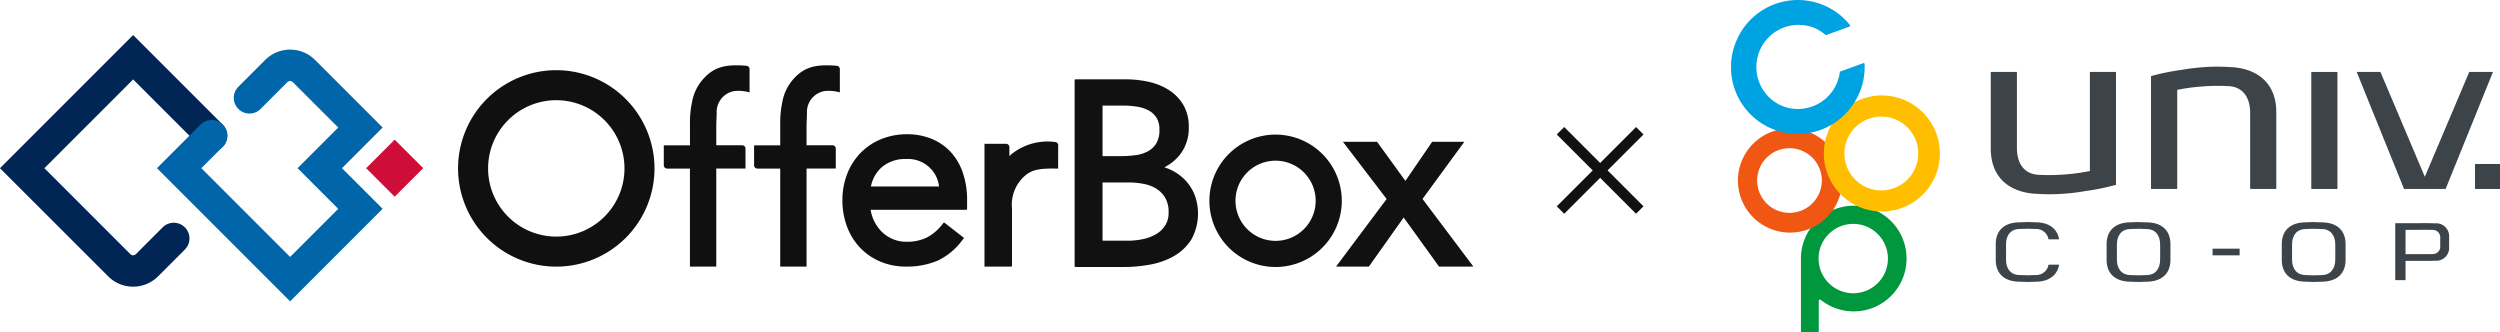 <svg xmlns="http://www.w3.org/2000/svg" xmlns:xlink="http://www.w3.org/1999/xlink" width="356.71" height="47.367" viewBox="0 0 356.71 47.367">
  <defs>
    <clipPath id="clip-path">
      <rect id="長方形_912" data-name="長方形 912" width="109.71" height="47.367" fill="none"/>
    </clipPath>
  </defs>
  <g id="グループ_2424" data-name="グループ 2424" transform="translate(-235 -31)">
    <g id="グループ_1472" data-name="グループ 1472" transform="translate(-66.426 -112.47)">
      <g id="グループ_1441" data-name="グループ 1441" transform="translate(366.784 152.789)">
        <g id="グループ_1440" data-name="グループ 1440" transform="translate(0 0)">
          <g id="グループ_1439" data-name="グループ 1439" transform="translate(0 0.694)">
            <path id="パス_927" data-name="パス 927" d="M572.865,181.113v0a7.666,7.666,0,0,0-2.739-1.863,9.255,9.255,0,0,0-3.46-.639,9.707,9.707,0,0,0-3.682.693,8.752,8.752,0,0,0-2.928,1.947,8.934,8.934,0,0,0-1.926,3,10.336,10.336,0,0,0-.691,3.8,10.653,10.653,0,0,0,.631,3.665,8.924,8.924,0,0,0,1.81,3,8.646,8.646,0,0,0,2.873,2.024,9.286,9.286,0,0,0,3.8.754,11.17,11.17,0,0,0,4.419-.822,9.231,9.231,0,0,0,3.541-2.9l.281-.364-2.77-2.153a.123.123,0,0,0-.079-.027h-.016a.124.124,0,0,0-.081.047l-.2.253a6.713,6.713,0,0,1-2.154,1.816,6.418,6.418,0,0,1-2.937.607,4.858,4.858,0,0,1-1.973-.4A5.09,5.09,0,0,1,563,192.47a5.708,5.708,0,0,1-1.1-1.625,5.77,5.77,0,0,1-.4-1.256l-.039-.2h13.643a.127.127,0,0,0,.126-.129v-1.24a11.774,11.774,0,0,0-.613-3.932A8.38,8.38,0,0,0,572.865,181.113Zm-1.639,4.954H561.5l.053-.215a4.911,4.911,0,0,1,1.47-2.505,5.114,5.114,0,0,1,3.535-1.2,4.441,4.441,0,0,1,3.3,1.2,4.375,4.375,0,0,1,1.345,2.521Z" transform="translate(-502.6 -169.471)" fill="#101010"/>
            <path id="パス_928" data-name="パス 928" d="M454.65,159.147a14.015,14.015,0,1,0,14.015,14.015A14.033,14.033,0,0,0,454.65,159.147Zm9.731,14.015a9.73,9.73,0,1,1-9.731-9.731A9.741,9.741,0,0,1,464.381,173.162Z" transform="translate(-440.635 -159.147)" fill="#101010"/>
            <path id="パス_929" data-name="パス 929" d="M678.412,178.725a9.445,9.445,0,1,0,9.447,9.445A9.457,9.457,0,0,0,678.412,178.725Zm5.72,9.445a5.72,5.72,0,1,1-5.72-5.723A5.727,5.727,0,0,1,684.132,188.17Z" transform="translate(-561.765 -169.533)" fill="#111"/>
          </g>
          <path id="パス_930" data-name="パス 930" d="M513.252,161.338a5.811,5.811,0,0,1,2.146.194v-3.325a.481.481,0,0,0-.441-.473c-2.785-.224-4.508.07-6.077,1.784a6.6,6.6,0,0,0-1.686,3.385,13.559,13.559,0,0,0-.3,2.969v3.212H503.16v2.849a.472.472,0,0,0,.471.47h3.258v13.988h3.76V172.4h4.169v-2.849a.471.471,0,0,0-.47-.47h-3.7v-2.591c0-.743.055-1.42.055-2.018A3.033,3.033,0,0,1,513.252,161.338Z" transform="translate(-473.805 -157.669)" fill="#101010"/>
          <path id="パス_931" data-name="パス 931" d="M540.691,161.338a5.809,5.809,0,0,1,2.146.194v-3.325a.482.482,0,0,0-.442-.473c-2.784-.224-4.508.07-6.077,1.784a6.6,6.6,0,0,0-1.686,3.385,13.591,13.591,0,0,0-.3,2.969v3.212H530.6v2.849a.472.472,0,0,0,.471.47h3.258v13.988h3.759V172.4h4.169v-2.849a.47.47,0,0,0-.47-.47h-3.7v-2.591c0-.743.055-1.42.055-2.018A3.033,3.033,0,0,1,540.691,161.338Z" transform="translate(-488.362 -157.669)" fill="#101010"/>
          <path id="パス_932" data-name="パス 932" d="M643.836,176.345v0a6.92,6.92,0,0,0-2-1.466,6.687,6.687,0,0,0-.66-.283l-.346-.126.32-.183a6.683,6.683,0,0,0,1.823-1.527,6.142,6.142,0,0,0,1.33-4.034,6.048,6.048,0,0,0-.819-3.236,6.462,6.462,0,0,0-2.1-2.1,9.041,9.041,0,0,0-2.884-1.134,15.285,15.285,0,0,0-3.24-.34h-7.116a.128.128,0,0,0-.129.126V188.57a.124.124,0,0,0,.126.124h6.937a20.477,20.477,0,0,0,3.682-.338,10.67,10.67,0,0,0,3.4-1.2,7.169,7.169,0,0,0,2.495-2.356,7.623,7.623,0,0,0,.5-6.354A6.626,6.626,0,0,0,643.836,176.345Zm-4.172-5.285a3.147,3.147,0,0,1-1.183,1.122,5.143,5.143,0,0,1-1.729.552,15.131,15.131,0,0,1-2.075.14H632v-7.207h3.01a12.182,12.182,0,0,1,1.955.157,5.072,5.072,0,0,1,1.646.552,3.057,3.057,0,0,1,1.1,1.037,3.159,3.159,0,0,1,.405,1.713A3.647,3.647,0,0,1,639.664,171.06ZM632,176.632h3.7a11.391,11.391,0,0,1,2.2.21,5.208,5.208,0,0,1,1.818.708,3.75,3.75,0,0,1,1.242,1.305,4.03,4.03,0,0,1,.466,2.039,3.377,3.377,0,0,1-.476,1.857A3.848,3.848,0,0,1,639.656,184a6.307,6.307,0,0,1-1.876.715,10.309,10.309,0,0,1-2.152.226H632Z" transform="translate(-540.043 -159.918)" fill="#111"/>
          <path id="パス_933" data-name="パス 933" d="M610.693,180.947a8.207,8.207,0,0,0-6.236,1.743l-.287.264,0-1.27a.485.485,0,0,0-.485-.485h-3.07v17.525h3.8a.125.125,0,0,0,.124-.124v-8.18a5.481,5.481,0,0,1,1.783-4.6c1.067-.938,2.109-1.137,4.8-1.077l.013-3.317A.474.474,0,0,0,610.693,180.947Z" transform="translate(-525.504 -170.003)" fill="#111"/>
        </g>
        <path id="パス_934" data-name="パス 934" d="M712.133,198.726l4.971-7.007,5.045,7.007,4.9-.008-7.257-9.647,5.965-8.152h-4.591l-3.817,5.576-4.04-5.576h-4.871l6.233,8.158-7.223,9.649Z" transform="translate(-582.18 -170.003)" fill="#111"/>
      </g>
      <g id="グループ_1442" data-name="グループ 1442" transform="translate(301.426 148.47)">
        <rect id="長方形_553" data-name="長方形 553" width="5.761" height="5.761" transform="matrix(0.707, -0.707, 0.707, 0.707, 52.24, 18.996)" fill="#ce0e38"/>
        <path id="パス_935" data-name="パス 935" d="M330.036,164.418a2.239,2.239,0,0,0,3.167,0h0a2.24,2.24,0,0,0,0-3.167L320.422,148.47l-19,19L316.864,182.9a5.031,5.031,0,0,0,7.115,0l3.824-3.824a2.239,2.239,0,0,0-3.167-3.167l-3.824,3.825a.552.552,0,0,1-.781,0L307.76,167.466,320.422,154.8Z" transform="translate(-301.426 -148.47)" fill="#012554"/>
        <path id="パス_936" data-name="パス 936" d="M375.526,169.82l5.8-5.8-9.642-9.643a5.031,5.031,0,0,0-7.114,0l-3.825,3.825a2.239,2.239,0,1,0,3.167,3.167l3.824-3.824a.552.552,0,0,1,.781,0l6.475,6.476-5.8,5.8,5.8,5.8-6.866,6.865L355.461,169.82l3.048-3.048a2.24,2.24,0,0,0,0-3.167h0a2.239,2.239,0,0,0-3.167,0l-6.215,6.215,19,19,13.2-13.2Z" transform="translate(-326.732 -150.824)" fill="#0066a9"/>
      </g>
    </g>
    <g id="グループ_2411" data-name="グループ 2411" transform="translate(482 31)">
      <g id="グループ_2410" data-name="グループ 2410" transform="translate(0 0)" clip-path="url(#clip-path)">
        <path id="パス_2082" data-name="パス 2082" d="M19.471,35.16A7.539,7.539,0,0,0,11.935,42.7V53.088a.088.088,0,0,0,.084.088H14.4a.087.087,0,0,0,.083-.088V48.781c0-.245.058-.381.528,0h0A7.54,7.54,0,1,0,19.471,35.16M19.4,47.651a4.948,4.948,0,1,1,4.95-4.952,4.95,4.95,0,0,1-4.95,4.952" transform="translate(-1.972 -5.809)" fill="#00973d"/>
        <path id="パス_2083" data-name="パス 2083" d="M8.6,21.957a7.43,7.43,0,1,0,7.43,7.43,7.435,7.435,0,0,0-7.43-7.43M8.526,34a4.613,4.613,0,1,1,4.613-4.615A4.621,4.621,0,0,1,8.526,34" transform="translate(-0.194 -3.628)" fill="#ef5713"/>
        <path id="パス_2084" data-name="パス 2084" d="M24.125,16.316a8.279,8.279,0,1,0,8.284,8.28,8.287,8.287,0,0,0-8.284-8.28m-.076,13.549A5.269,5.269,0,1,1,29.32,24.6a5.274,5.274,0,0,1-5.271,5.268" transform="translate(-2.618 -2.696)" fill="#ffbe00"/>
        <path id="パス_2085" data-name="パス 2085" d="M18.168,13.557a9.418,9.418,0,0,0,.881-4.419.14.14,0,0,0-.064-.111.134.134,0,0,0-.121-.015L15.6,10.2a.147.147,0,0,0-.091.114,6.023,6.023,0,0,1-8.516,4.672A6.022,6.022,0,0,1,12.078,4.07a6.051,6.051,0,0,1,1.378.9.145.145,0,0,0,.139.022l3.3-1.2a.145.145,0,0,0,.088-.094.163.163,0,0,0-.025-.124A9.515,9.515,0,0,0,.9,5.5a9.528,9.528,0,1,0,17.269,8.056" transform="translate(0 0)" fill="#00a3e2"/>
        <rect id="長方形_909" data-name="長方形 909" width="3.728" height="16.693" transform="translate(82.785 10.268)" fill="#3c4349"/>
        <path id="パス_2086" data-name="パス 2086" d="M122.988,12.3l-6.337,14.955L110.316,12.3h-3.385l6.754,16.693h5.933L126.371,12.3Z" transform="translate(-17.666 -2.032)" fill="#3c4349"/>
        <path id="パス_2087" data-name="パス 2087" d="M58.526,12.3V26.435A27.761,27.761,0,0,1,55,26.921a27.45,27.45,0,0,1-3.561.061c-2.35-.013-3.326-1.695-3.326-3.854V12.3H44.386V23.252c0,4.208,2.782,6.32,6.7,6.442A26.521,26.521,0,0,0,55,29.654a27.925,27.925,0,0,0,2.877-.359,33.887,33.887,0,0,0,4.376-.891V12.3Z" transform="translate(-7.333 -2.032)" fill="#3c4349"/>
        <path id="パス_2088" data-name="パス 2088" d="M75.512,28.844V14.709a27.471,27.471,0,0,1,3.519-.483,28.14,28.14,0,0,1,3.564-.063c2.349.013,3.326,1.7,3.326,3.856V28.844H89.65V17.892c0-4.206-2.781-6.319-6.7-6.443a27.117,27.117,0,0,0-3.922.038c-1.042.084-2.019.209-2.873.361a33.825,33.825,0,0,0-4.381.893v16.1Z" transform="translate(-11.859 -1.883)" fill="#3c4349"/>
        <rect id="長方形_910" data-name="長方形 910" width="3.568" height="3.565" transform="translate(106.142 23.396)" fill="#3c4349"/>
        <path id="パス_2089" data-name="パス 2089" d="M68.732,37.952l-1.3.043c-2.069.064-3.249,1.2-3.249,3.1v2.263c0,1.907,1.18,3.038,3.241,3.1.008,0,1.31.045,1.31.045l1.308-.043c2.069-.064,3.249-1.2,3.249-3.1V41.1c0-1.906-1.18-3.039-3.24-3.1l-1.317-.043m0,.956,1.151.034c1.208.006,1.935.835,1.935,2.218l.007,1.068-.007,1.07c0,1.382-.727,2.211-1.945,2.218l-1.137.034s-1.077-.03-1.138-.034c-1.217-.007-1.947-.836-1.947-2.218l0-1.069,0-1.069c0-1.383.73-2.212,1.947-2.218l1.134-.034" transform="translate(-10.604 -6.27)" fill="#3c4349"/>
        <path id="パス_2090" data-name="パス 2090" d="M98.675,37.952l-1.306.043c-2.067.064-3.246,1.2-3.246,3.1v2.263c0,1.907,1.18,3.038,3.238,3.1.008,0,1.314.045,1.314.045l1.3-.043c2.073-.064,3.251-1.2,3.251-3.1V41.1c0-1.906-1.178-3.039-3.238-3.1l-1.316-.043m0,.956,1.149.034c1.205.006,1.934.835,1.934,2.218l.006,1.068-.006,1.07c0,1.382-.729,2.211-1.945,2.218l-1.136.034s-1.076-.03-1.137-.034c-1.22-.007-1.948-.836-1.948-2.218l0-1.069,0-1.069c0-1.383.727-2.212,1.948-2.218l1.135-.034" transform="translate(-15.55 -6.27)" fill="#3c4349"/>
        <path id="パス_2091" data-name="パス 2091" d="M49.786,37.952l-1.3.043c-2.071.064-3.251,1.2-3.251,3.1v2.263c0,1.907,1.18,3.038,3.24,3.1.011,0,1.311.045,1.311.045l1.31-.043c1.79-.057,2.928-.942,3.179-2.429H52.768a1.789,1.789,0,0,1-1.842,1.483l-1.136.034-1.149-.034c-1.21-.007-1.936-.836-1.936-2.218l0-1.069,0-1.069c0-1.383.726-2.212,1.947-2.218l1.134-.034,1.151.034a1.786,1.786,0,0,1,1.831,1.483h1.507c-.251-1.489-1.387-2.373-3.17-2.431l-1.319-.043" transform="translate(-7.474 -6.27)" fill="#3c4349"/>
        <path id="パス_2092" data-name="パス 2092" d="M118.338,38.143l-4.822.006V46.27h1.472V43.519l3.344.006.839-.027a1.839,1.839,0,0,0,2.033-1.928V40.1a1.836,1.836,0,0,0-2.019-1.928l-.846-.029m-3.352,4.423V39.1l3.324-.008.567.017a1.055,1.055,0,0,1,1.054,1.2l.005.521-.005.52a1.058,1.058,0,0,1-1.063,1.2l-.554.016Z" transform="translate(-18.754 -6.302)" fill="#3c4349"/>
        <rect id="長方形_911" data-name="長方形 911" width="3.859" height="0.953" transform="translate(68.699 35.479)" fill="#3c4349"/>
      </g>
    </g>
    <g id="グループ_2412" data-name="グループ 2412" transform="translate(-40.747 474.941) rotate(-45)">
      <path id="パス_2093" data-name="パス 2093" d="M-1462.062-760.3v16" transform="translate(2115.208 812)" fill="none" stroke="#111" stroke-width="1.5"/>
      <path id="パス_2094" data-name="パス 2094" d="M0,0V16" transform="translate(645.146 59.703) rotate(-90)" fill="none" stroke="#111" stroke-width="1.5"/>
    </g>
  </g>
</svg>
